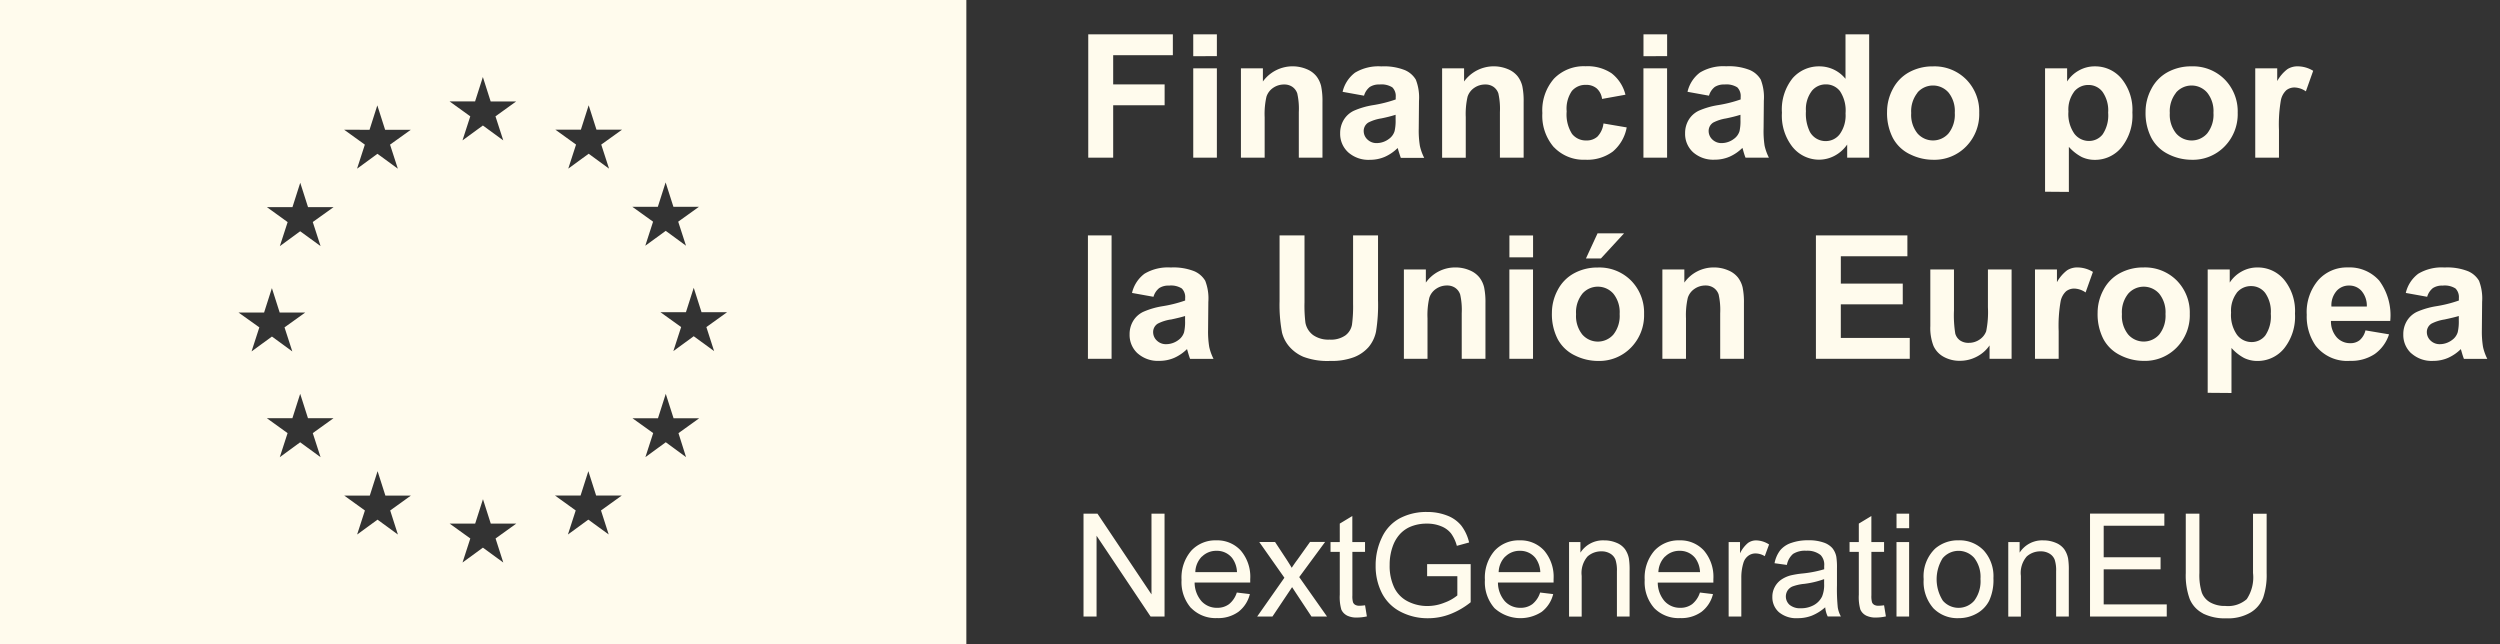 <svg xmlns="http://www.w3.org/2000/svg" width="160.367" height="41.325" viewBox="0 0 160.367 41.325">
  <rect x="0" y="0" width="160.367" height="41.325" fill="#333333" stroke="none"/>
  <g id="Grupo_3345" data-name="Grupo 3345" transform="translate(0)">
    <g id="Grupo_3343" data-name="Grupo 3343" transform="translate(0 0)">
      <path id="Trazado_1743" data-name="Trazado 1743" d="M38.849,20.6V61.925h61.988V20.6Zm15.3,20.048H55.79l.5-1.566.5,1.566h1.638L57.1,41.6l.5,1.543-1.307-.955-1.308.955.5-1.543Zm5.263,9.279-1.308-.956-1.308.956.5-1.543-1.327-.956h1.636l.5-1.566.5,1.566h1.636l-1.328.955Zm-.5-15.085.5,1.543-1.308-.95L56.8,36.39l.5-1.543-1.327-.958h1.636l.5-1.566.5,1.566h1.636Zm3.641-5.917.5-1.566.5,1.566H65.2l-1.331.953.5,1.543-1.308-.955-1.308.955.5-1.543-1.327-.955Zm1.82,25.964-1.308-.955-1.308.955.5-1.543-1.328-.956H62.57l.5-1.566.5,1.566h1.637l-1.328.955Zm4.95-27.782.5-1.566.5,1.566h1.637l-1.328.956.5,1.543-1.308-.955-1.308.955.5-1.543-1.328-.958Zm1.81,29.578-1.307-.955-1.308.955.5-1.543-1.328-.955H69.33l.5-1.566.5,1.566h1.637l-1.329.955Zm6.762-1.8-1.308-.952-1.308.955.5-1.543-1.327-.956H76.09l.5-1.566.5,1.566H78.73l-1.329.955Zm-.478-25.01.5,1.543-1.307-.956-1.309.956.5-1.543-1.327-.956h1.637l.5-1.566.5,1.566h1.639Zm3.63,3.992.5-1.566.5,1.566h1.636l-1.329.953.5,1.543-1.3-.954-1.312.955.5-1.543-1.329-.954Zm1.81,16.057-1.3-.955-1.308.956.5-1.543L79.42,47.43h1.636l.5-1.566.5,1.566H83.7l-1.329.955Zm1.8-6.8-1.308-.956-1.307.956.5-1.543-1.329-.955H82.85l.5-1.566.5,1.566H85.49l-1.329.955Z" transform="translate(-38.849 -20.6)" fill="#FFFBED"/>
      <path id="Unión_2" data-name="Unión 2" d="M71.779,36.771a1.826,1.826,0,0,1-.841-.921,4.4,4.4,0,0,1-.252-1.654V30.379h.874v3.806a3.727,3.727,0,0,0,.159,1.267,1.218,1.218,0,0,0,.553.628,1.906,1.906,0,0,0,.952.219,1.816,1.816,0,0,0,1.372-.436A2.515,2.515,0,0,0,75,34.183v-3.8h.874v3.81a4.5,4.5,0,0,1-.226,1.579,1.93,1.93,0,0,1-.812.952,2.88,2.88,0,0,1-1.541.369,3.178,3.178,0,0,1-1.521-.317Zm-51.46-.1a2.756,2.756,0,0,1-1.2-1.2,3.8,3.8,0,0,1-.4-1.76,4.077,4.077,0,0,1,.4-1.8,2.672,2.672,0,0,1,1.158-1.24,3.632,3.632,0,0,1,1.741-.4,3.456,3.456,0,0,1,1.29.231,2.147,2.147,0,0,1,.907.645,2.861,2.861,0,0,1,.5,1.08l-.787.216a2.427,2.427,0,0,0-.369-.792,1.514,1.514,0,0,0-.629-.461,2.318,2.318,0,0,0-.909-.172,2.685,2.685,0,0,0-1.035.184,1.935,1.935,0,0,0-.7.479,2.267,2.267,0,0,0-.416.652,3.443,3.443,0,0,0-.252,1.327,3.225,3.225,0,0,0,.3,1.474,1.944,1.944,0,0,0,.884.882,2.733,2.733,0,0,0,1.233.287,2.915,2.915,0,0,0,1.106-.218,2.837,2.837,0,0,0,.819-.461V34.39H22.021v-.775h2.794v2.447a4.918,4.918,0,0,1-1.326.766,3.936,3.936,0,0,1-1.4.259,3.741,3.741,0,0,1-1.766-.414Zm34.172-.231a2.57,2.57,0,0,1-.618-1.854,2.464,2.464,0,0,1,.737-1.966,2.228,2.228,0,0,1,1.5-.531,2.145,2.145,0,0,1,1.612.645,2.458,2.458,0,0,1,.626,1.784,3.157,3.157,0,0,1-.276,1.451,1.955,1.955,0,0,1-.805.821,2.346,2.346,0,0,1-1.155.292,2.147,2.147,0,0,1-1.623-.643Zm.614-3.225a2.554,2.554,0,0,0,0,2.747,1.334,1.334,0,0,0,2.012,0,2.082,2.082,0,0,0,.4-1.4,1.977,1.977,0,0,0-.4-1.343,1.336,1.336,0,0,0-2.01,0ZM44.59,36.7a1.269,1.269,0,0,1-.423-.982,1.3,1.3,0,0,1,.16-.645,1.32,1.32,0,0,1,.418-.466,1.979,1.979,0,0,1,.583-.265,5.914,5.914,0,0,1,.72-.121,7.335,7.335,0,0,0,1.444-.276q0-.166,0-.211a.891.891,0,0,0-.229-.7,1.353,1.353,0,0,0-.921-.276,1.43,1.43,0,0,0-.843.2,1.224,1.224,0,0,0-.4.709l-.792-.109a1.969,1.969,0,0,1,.356-.821,1.554,1.554,0,0,1,.716-.481,3.181,3.181,0,0,1,1.084-.17,2.862,2.862,0,0,1,.994.145,1.3,1.3,0,0,1,.562.362,1.271,1.271,0,0,1,.252.553,4.522,4.522,0,0,1,.041.747v1.08a11.576,11.576,0,0,0,.052,1.428,1.8,1.8,0,0,0,.2.574h-.846a1.718,1.718,0,0,1-.161-.59,3,3,0,0,1-.867.54,2.488,2.488,0,0,1-.892.158A1.735,1.735,0,0,1,44.59,36.7Zm1.579-1.815a3.023,3.023,0,0,0-.706.162.7.7,0,0,0-.32.263.718.718,0,0,0,.133.921,1.056,1.056,0,0,0,.718.216,1.676,1.676,0,0,0,.829-.2,1.263,1.263,0,0,0,.535-.56,1.955,1.955,0,0,0,.13-.809v-.3a5.906,5.906,0,0,1-1.32.309ZM36.593,36.44a2.522,2.522,0,0,1-.615-1.812,2.641,2.641,0,0,1,.621-1.871,2.1,2.1,0,0,1,1.611-.666,2.042,2.042,0,0,1,1.566.652,2.592,2.592,0,0,1,.607,1.836V34.8H36.816A1.836,1.836,0,0,0,37.261,36a1.328,1.328,0,0,0,1,.418,1.241,1.241,0,0,0,.76-.234,1.557,1.557,0,0,0,.5-.746l.837.1a2.041,2.041,0,0,1-.737,1.139,2.2,2.2,0,0,1-1.368.4A2.183,2.183,0,0,1,36.593,36.44Zm.688-3.31a1.481,1.481,0,0,0-.425,1h2.672a1.628,1.628,0,0,0-.306-.9,1.242,1.242,0,0,0-1-.468,1.29,1.29,0,0,0-.938.373ZM26.343,36.44a2.522,2.522,0,0,1-.615-1.812,2.641,2.641,0,0,1,.621-1.871,2.1,2.1,0,0,1,1.611-.666,2.042,2.042,0,0,1,1.566.652,2.592,2.592,0,0,1,.607,1.836c0,.048,0,.121,0,.217H26.565A1.836,1.836,0,0,0,27.011,36a1.328,1.328,0,0,0,1,.418,1.241,1.241,0,0,0,.76-.234,1.552,1.552,0,0,0,.5-.746l.837.1a2.041,2.041,0,0,1-.737,1.139,2.488,2.488,0,0,1-3.031-.24Zm.688-3.31a1.481,1.481,0,0,0-.421,1h2.672a1.628,1.628,0,0,0-.306-.9,1.242,1.242,0,0,0-1-.468,1.29,1.29,0,0,0-.942.374ZM6.884,36.44a2.522,2.522,0,0,1-.615-1.812,2.641,2.641,0,0,1,.621-1.871A2.1,2.1,0,0,1,8.5,32.091a2.04,2.04,0,0,1,1.566.652,2.588,2.588,0,0,1,.608,1.836q0,.072,0,.217H7.107A1.836,1.836,0,0,0,7.554,36a1.326,1.326,0,0,0,1,.418,1.239,1.239,0,0,0,.76-.234,1.552,1.552,0,0,0,.5-.746l.837.1a2.041,2.041,0,0,1-.737,1.139,2.2,2.2,0,0,1-1.367.4,2.187,2.187,0,0,1-1.66-.644Zm.688-3.31a1.474,1.474,0,0,0-.42,1H9.825a1.615,1.615,0,0,0-.306-.9,1.241,1.241,0,0,0-1-.468,1.29,1.29,0,0,0-.943.374ZM50.155,36.9a.785.785,0,0,1-.342-.369,2.894,2.894,0,0,1-.1-.956V32.83h-.594V32.2h.594V31.016l.805-.486V32.2h.815v.63H50.52v2.794a1.421,1.421,0,0,0,.042.445.342.342,0,0,0,.139.158.54.54,0,0,0,.276.059,2.685,2.685,0,0,0,.356-.031l.117.715a3,3,0,0,1-.612.072,1.388,1.388,0,0,1-.684-.139Zm-33.294,0a.783.783,0,0,1-.343-.369,2.917,2.917,0,0,1-.1-.956V32.83h-.593V32.2h.593V31.016l.805-.486V32.2h.815v.63h-.811v2.794a1.382,1.382,0,0,0,.043.445.333.333,0,0,0,.139.158.54.54,0,0,0,.276.059,2.67,2.67,0,0,0,.355-.031l.117.715a3,3,0,0,1-.612.072,1.382,1.382,0,0,1-.687-.139Zm47.683.076v-6.6h4.768v.778H65.421v2.02H69.07v.774H65.421V36.2h4.045v.778Zm-2.174,0V34.071a2.18,2.18,0,0,0-.092-.737.779.779,0,0,0-.335-.392,1.062,1.062,0,0,0-.565-.146,1.312,1.312,0,0,0-.893.328,1.62,1.62,0,0,0-.376,1.246v2.61H59.3V32.2h.728v.68a1.719,1.719,0,0,1,1.521-.788,2.008,2.008,0,0,1,.794.155,1.257,1.257,0,0,1,.543.407,1.561,1.561,0,0,1,.252.6,4.542,4.542,0,0,1,.045.787v2.938Zm-10.24,0V32.2h.81v4.779Zm-10.767,0V32.2h.729v.725a1.966,1.966,0,0,1,.515-.67.9.9,0,0,1,.52-.162,1.579,1.579,0,0,1,.829.262l-.276.751a1.159,1.159,0,0,0-.593-.176.774.774,0,0,0-.476.16.866.866,0,0,0-.3.443,3.173,3.173,0,0,0-.135.945v2.5Zm-7.167,0V34.071a2.18,2.18,0,0,0-.092-.737.777.777,0,0,0-.335-.392,1.06,1.06,0,0,0-.564-.146,1.312,1.312,0,0,0-.893.328,1.62,1.62,0,0,0-.376,1.246v2.61h-.81V32.2h.729v.68a1.718,1.718,0,0,1,1.521-.788,2,2,0,0,1,.793.155,1.257,1.257,0,0,1,.543.407,1.566,1.566,0,0,1,.252.6,4.655,4.655,0,0,1,.045.787v2.938Zm-19.594,0-.981-1.484-.261-.4L12.1,36.977h-.98l1.746-2.488-1.614-2.294h1.014l.737,1.12q.206.32.333.535c.132-.2.253-.373.369-.527l.805-1.13h.967l-1.66,2.255L15.6,36.977Zm-10.32,0L.817,31.795v5.183H-.02v-6.6H.875l3.465,5.179V30.379h.838v6.6Zm47.85-5.664v-.934h.81v.932Zm19.96-8.686V14.714h1.414v.842a2.119,2.119,0,0,1,.745-.7,2.051,2.051,0,0,1,1.041-.27,2.183,2.183,0,0,1,1.7.783,3.167,3.167,0,0,1,.7,2.181,3.267,3.267,0,0,1-.7,2.233,2.187,2.187,0,0,1-1.7.8,1.929,1.929,0,0,1-.861-.189,2.9,2.9,0,0,1-.813-.645v2.889Zm1.869-6.417a1.915,1.915,0,0,0-.369,1.273,2.2,2.2,0,0,0,.384,1.428,1.171,1.171,0,0,0,.933.461,1.1,1.1,0,0,0,.88-.424,2.182,2.182,0,0,0,.351-1.39,2.073,2.073,0,0,0-.361-1.339,1.12,1.12,0,0,0-.9-.437,1.163,1.163,0,0,0-.923.428ZM14.087,20.318a2.471,2.471,0,0,1-.926-.68,2.189,2.189,0,0,1-.448-.877,9.609,9.609,0,0,1-.157-2.009V12.531h1.6v4.287a8.846,8.846,0,0,0,.06,1.322,1.282,1.282,0,0,0,.488.78,1.706,1.706,0,0,0,1.056.294,1.608,1.608,0,0,0,1.026-.276,1.1,1.1,0,0,0,.416-.683,8.834,8.834,0,0,0,.07-1.344v-4.38h1.6v4.158a10.7,10.7,0,0,1-.129,2.013,2.239,2.239,0,0,1-.478.993,2.416,2.416,0,0,1-.932.645,4.049,4.049,0,0,1-1.522.241A4.39,4.39,0,0,1,14.087,20.318Zm71.063-.224a1.6,1.6,0,0,1-.51-1.215,1.627,1.627,0,0,1,.232-.867,1.516,1.516,0,0,1,.651-.583,5.107,5.107,0,0,1,1.207-.354,8.231,8.231,0,0,0,1.474-.369v-.149a.784.784,0,0,0-.217-.624,1.29,1.29,0,0,0-.815-.184,1.089,1.089,0,0,0-.632.159,1.106,1.106,0,0,0-.369.559L84.8,16.22a2.142,2.142,0,0,1,.8-1.232,2.927,2.927,0,0,1,1.684-.4,3.633,3.633,0,0,1,1.512.24,1.5,1.5,0,0,1,.7.61,3.125,3.125,0,0,1,.2,1.357l-.016,1.771a6.112,6.112,0,0,0,.073,1.115,3.218,3.218,0,0,0,.276.769h-1.5q-.06-.152-.146-.448c-.025-.092-.043-.15-.054-.179a2.738,2.738,0,0,1-.829.567,2.378,2.378,0,0,1-.944.189,1.954,1.954,0,0,1-1.4-.486Zm2.129-2.17a2.743,2.743,0,0,0-.829.264.631.631,0,0,0-.3.534.744.744,0,0,0,.238.553.829.829,0,0,0,.6.232,1.314,1.314,0,0,0,.783-.27.95.95,0,0,0,.361-.5A2.978,2.978,0,0,0,88.2,18v-.3Q87.911,17.789,87.279,17.924ZM79.014,19.6a3.284,3.284,0,0,1-.568-1.976,3.166,3.166,0,0,1,.745-2.233,2.453,2.453,0,0,1,1.884-.807,2.547,2.547,0,0,1,2.019.844,3.743,3.743,0,0,1,.708,2.589H80a1.533,1.533,0,0,0,.369,1.05,1.148,1.148,0,0,0,.875.376.929.929,0,0,0,.6-.194,1.2,1.2,0,0,0,.369-.627l1.512.253a2.473,2.473,0,0,1-.921,1.266,2.707,2.707,0,0,1-1.574.435A2.566,2.566,0,0,1,79.014,19.6Zm1.334-3.492a1.4,1.4,0,0,0-.319.982H82.3a1.46,1.46,0,0,0-.34-1,1.042,1.042,0,0,0-.788-.344A1.053,1.053,0,0,0,80.348,16.105ZM66.491,20.219A2.446,2.446,0,0,1,65.4,19.174a3.489,3.489,0,0,1-.369-1.677,3.1,3.1,0,0,1,.369-1.463,2.556,2.556,0,0,1,1.056-1.08,3.127,3.127,0,0,1,1.525-.369,2.865,2.865,0,0,1,2.133.844,2.922,2.922,0,0,1,.829,2.136,2.954,2.954,0,0,1-.839,2.157,2.838,2.838,0,0,1-2.114.856,3.323,3.323,0,0,1-1.5-.359Zm.5-3.947a1.9,1.9,0,0,0-.4,1.307,1.9,1.9,0,0,0,.4,1.306,1.324,1.324,0,0,0,1.995,0,1.926,1.926,0,0,0,.4-1.313,1.894,1.894,0,0,0-.4-1.3,1.324,1.324,0,0,0-1.995,0Zm-11.827,4.05a1.5,1.5,0,0,1-.664-.712,3.181,3.181,0,0,1-.2-1.269V14.714h1.517v2.634a7.322,7.322,0,0,0,.084,1.482.808.808,0,0,0,.3.432.936.936,0,0,0,.561.159,1.2,1.2,0,0,0,.7-.213,1.093,1.093,0,0,0,.421-.529,6.159,6.159,0,0,0,.112-1.546v-2.42h1.518v5.731H58.1v-.858a2.211,2.211,0,0,1-.824.723,2.3,2.3,0,0,1-1.077.264A2.1,2.1,0,0,1,55.161,20.321Zm-23.681-.1a2.446,2.446,0,0,1-1.088-1.044,3.49,3.49,0,0,1-.369-1.677,3.105,3.105,0,0,1,.369-1.463,2.556,2.556,0,0,1,1.056-1.08,3.127,3.127,0,0,1,1.525-.369,2.865,2.865,0,0,1,2.133.844,2.922,2.922,0,0,1,.829,2.136,2.954,2.954,0,0,1-.839,2.157,2.838,2.838,0,0,1-2.114.856,3.324,3.324,0,0,1-1.5-.36Zm.493-3.947a1.9,1.9,0,0,0-.4,1.307,1.9,1.9,0,0,0,.4,1.306,1.324,1.324,0,0,0,1.995,0,1.926,1.926,0,0,0,.4-1.317,1.894,1.894,0,0,0-.4-1.3,1.324,1.324,0,0,0-1.995,0ZM3.446,20.094a1.6,1.6,0,0,1-.51-1.215,1.627,1.627,0,0,1,.232-.867,1.516,1.516,0,0,1,.651-.583,5.081,5.081,0,0,1,1.207-.354A8.2,8.2,0,0,0,6.5,16.706v-.149a.784.784,0,0,0-.216-.624,1.29,1.29,0,0,0-.815-.184,1.087,1.087,0,0,0-.632.159,1.106,1.106,0,0,0-.369.559L3.091,16.22a2.147,2.147,0,0,1,.8-1.232,2.926,2.926,0,0,1,1.684-.4,3.633,3.633,0,0,1,1.512.24,1.511,1.511,0,0,1,.7.61,3.125,3.125,0,0,1,.2,1.357l-.016,1.771a6.111,6.111,0,0,0,.073,1.115,3.249,3.249,0,0,0,.276.769H6.817Q6.757,20.3,6.672,20c-.026-.092-.043-.15-.053-.179a2.738,2.738,0,0,1-.829.567,2.381,2.381,0,0,1-.944.189,1.954,1.954,0,0,1-1.4-.486Zm2.129-2.17a2.743,2.743,0,0,0-.829.264.631.631,0,0,0-.3.534.743.743,0,0,0,.237.553.829.829,0,0,0,.605.232,1.316,1.316,0,0,0,.783-.27.955.955,0,0,0,.361-.5A2.989,2.989,0,0,0,6.495,18v-.3q-.287.092-.919.228Zm55.439,2.521V14.714h1.409v.815a2.464,2.464,0,0,1,.651-.761,1.2,1.2,0,0,1,.656-.184,1.923,1.923,0,0,1,1,.287l-.47,1.318a1.331,1.331,0,0,0-.712-.249.843.843,0,0,0-.541.176,1.2,1.2,0,0,0-.347.634,9.006,9.006,0,0,0-.127,1.921v1.775Zm-14.053,0V12.53h5.868v1.339h-4.27V15.62h3.973v1.333H48.558v2.154h4.423v1.338Zm-6.14,0V17.519a4.527,4.527,0,0,0-.1-1.2.839.839,0,0,0-.316-.424.9.9,0,0,0-.526-.152,1.217,1.217,0,0,0-.708.217,1.085,1.085,0,0,0-.428.572,4.954,4.954,0,0,0-.116,1.317v2.595H37.112V14.714h1.409v.842a2.3,2.3,0,0,1,1.889-.971,2.268,2.268,0,0,1,.921.184,1.545,1.545,0,0,1,.629.461,1.688,1.688,0,0,1,.3.638,4.745,4.745,0,0,1,.084,1.02v3.558Zm-13.524,0V14.714h1.517v5.731Zm-3.056,0V17.519a4.477,4.477,0,0,0-.1-1.2.843.843,0,0,0-.315-.424.9.9,0,0,0-.527-.152,1.215,1.215,0,0,0-.708.217,1.086,1.086,0,0,0-.429.572,4.955,4.955,0,0,0-.116,1.317v2.595H20.531V14.714H21.94v.842a2.3,2.3,0,0,1,1.89-.971,2.27,2.27,0,0,1,.921.184,1.536,1.536,0,0,1,.628.461,1.663,1.663,0,0,1,.3.638,4.745,4.745,0,0,1,.084,1.02v3.558Zm-23.978,0V12.53H1.78v7.915Zm31.946-6.436.745-1.613h1.7L33.17,14.009ZM27.3,13.934v-1.4h1.517v1.4Zm34.36-4.207V1.814h1.415v.842a2.111,2.111,0,0,1,.745-.7,2.055,2.055,0,0,1,1.042-.27,2.188,2.188,0,0,1,1.7.783,3.167,3.167,0,0,1,.7,2.181,3.261,3.261,0,0,1-.7,2.233,2.185,2.185,0,0,1-1.7.8,1.935,1.935,0,0,1-.862-.189,2.912,2.912,0,0,1-.813-.645v2.89Zm1.868-6.417a1.911,1.911,0,0,0-.369,1.272,2.211,2.211,0,0,0,.383,1.428,1.173,1.173,0,0,0,.933.461,1.1,1.1,0,0,0,.88-.424,2.181,2.181,0,0,0,.352-1.39,2.069,2.069,0,0,0-.362-1.339,1.117,1.117,0,0,0-.9-.438,1.167,1.167,0,0,0-.922.43Zm6.039,4.009a2.441,2.441,0,0,1-1.087-1.045A3.474,3.474,0,0,1,68.107,4.6a3.1,3.1,0,0,1,.369-1.464A2.559,2.559,0,0,1,69.53,2.054a3.133,3.133,0,0,1,1.525-.369,2.863,2.863,0,0,1,2.133.845,2.916,2.916,0,0,1,.829,2.135,2.954,2.954,0,0,1-.84,2.157,2.836,2.836,0,0,1-2.113.856,3.337,3.337,0,0,1-1.5-.36Zm.5-3.947a1.9,1.9,0,0,0-.405,1.307,1.9,1.9,0,0,0,.405,1.307,1.323,1.323,0,0,0,1.995,0,1.924,1.924,0,0,0,.4-1.318,1.886,1.886,0,0,0-.405-1.3,1.323,1.323,0,0,0-1.995,0ZM52.981,7.319a2.447,2.447,0,0,1-1.087-1.045A3.483,3.483,0,0,1,51.525,4.6a3.108,3.108,0,0,1,.369-1.464,2.565,2.565,0,0,1,1.056-1.08,3.133,3.133,0,0,1,1.525-.369,2.865,2.865,0,0,1,2.133.845,2.919,2.919,0,0,1,.829,2.135A2.954,2.954,0,0,1,56.6,6.822a2.838,2.838,0,0,1-2.114.856,3.333,3.333,0,0,1-1.5-.359Zm.5-3.947a1.9,1.9,0,0,0-.407,1.306,1.9,1.9,0,0,0,.4,1.307,1.324,1.324,0,0,0,1.995,0,1.929,1.929,0,0,0,.4-1.318,1.89,1.89,0,0,0-.4-1.3,1.324,1.324,0,0,0-1.995,0Zm-8,3.51a3.241,3.241,0,0,1-.7-2.225,3.2,3.2,0,0,1,.686-2.211A2.235,2.235,0,0,1,47.2,1.686a2.144,2.144,0,0,1,1.659.8V-.37h1.518V7.545h-1.41V6.7a2.274,2.274,0,0,1-.829.732,2.127,2.127,0,0,1-.964.24A2.182,2.182,0,0,1,45.483,6.882Zm1.209-3.607a1.941,1.941,0,0,0-.369,1.283,2.625,2.625,0,0,0,.253,1.328,1.145,1.145,0,0,0,1.026.593,1.116,1.116,0,0,0,.891-.445A2.057,2.057,0,0,0,48.862,4.7a2.251,2.251,0,0,0-.357-1.423,1.125,1.125,0,0,0-.912-.435,1.141,1.141,0,0,0-.9.426ZM39.08,7.194a1.594,1.594,0,0,1-.51-1.215,1.637,1.637,0,0,1,.232-.867,1.518,1.518,0,0,1,.651-.583,5.087,5.087,0,0,1,1.207-.353,8.293,8.293,0,0,0,1.474-.369v-.15a.788.788,0,0,0-.216-.624,1.3,1.3,0,0,0-.815-.184,1.085,1.085,0,0,0-.632.159,1.106,1.106,0,0,0-.369.559l-1.377-.249a2.145,2.145,0,0,1,.8-1.237,2.922,2.922,0,0,1,1.684-.4,3.631,3.631,0,0,1,1.512.24,1.509,1.509,0,0,1,.7.609,3.133,3.133,0,0,1,.2,1.358l-.016,1.77a6.215,6.215,0,0,0,.064,1.116,3.3,3.3,0,0,0,.276.768h-1.5a4.274,4.274,0,0,1-.145-.448c-.026-.092-.044-.149-.054-.179a2.728,2.728,0,0,1-.829.568,2.381,2.381,0,0,1-.944.189A1.954,1.954,0,0,1,39.08,7.194Zm2.129-2.17a2.764,2.764,0,0,0-.829.264.632.632,0,0,0-.3.535.744.744,0,0,0,.237.553.829.829,0,0,0,.6.232,1.313,1.313,0,0,0,.783-.27.953.953,0,0,0,.362-.5,3.041,3.041,0,0,0,.059-.737V4.792a9.3,9.3,0,0,1-.919.232ZM30.16,6.882a3.079,3.079,0,0,1-.747-2.2,3.081,3.081,0,0,1,.75-2.211,2.665,2.665,0,0,1,2.027-.792,2.764,2.764,0,0,1,1.665.452,2.494,2.494,0,0,1,.888,1.374l-1.5.27A1.088,1.088,0,0,0,32.9,3.1a1.037,1.037,0,0,0-.693-.227,1.133,1.133,0,0,0-.9.392,2.008,2.008,0,0,0-.334,1.312,2.318,2.318,0,0,0,.344,1.441,1.126,1.126,0,0,0,.921.421,1.019,1.019,0,0,0,.707-.246,1.474,1.474,0,0,0,.389-.844l1.49.253a2.648,2.648,0,0,1-.891,1.549,2.758,2.758,0,0,1-1.765.524,2.626,2.626,0,0,1-2.007-.8Zm-13.207.312a1.6,1.6,0,0,1-.51-1.215,1.629,1.629,0,0,1,.233-.866,1.516,1.516,0,0,1,.651-.583,5.087,5.087,0,0,1,1.206-.353,8.3,8.3,0,0,0,1.474-.369V3.657a.786.786,0,0,0-.217-.624,1.3,1.3,0,0,0-.815-.184,1.089,1.089,0,0,0-.632.159,1.106,1.106,0,0,0-.369.559L16.6,3.319a2.145,2.145,0,0,1,.8-1.231,2.926,2.926,0,0,1,1.684-.4,3.631,3.631,0,0,1,1.512.24,1.509,1.509,0,0,1,.7.609A3.133,3.133,0,0,1,21.5,3.9l-.016,1.77a6.123,6.123,0,0,0,.073,1.116,3.225,3.225,0,0,0,.276.768h-1.5q-.056-.156-.148-.452c-.026-.092-.043-.149-.054-.179a2.74,2.74,0,0,1-.829.568,2.381,2.381,0,0,1-.944.189,1.954,1.954,0,0,1-1.4-.481Zm2.129-2.17a2.764,2.764,0,0,0-.829.264.632.632,0,0,0-.3.535.745.745,0,0,0,.238.553.829.829,0,0,0,.6.232,1.315,1.315,0,0,0,.783-.27.956.956,0,0,0,.361-.5A2.986,2.986,0,0,0,20,5.1V4.792a9.122,9.122,0,0,1-.919.232ZM75.143,7.545V1.814h1.409v.815a2.453,2.453,0,0,1,.651-.761,1.2,1.2,0,0,1,.656-.184,1.926,1.926,0,0,1,1,.287l-.469,1.318a1.331,1.331,0,0,0-.713-.248.842.842,0,0,0-.54.175,1.2,1.2,0,0,0-.348.634,9.017,9.017,0,0,0-.124,1.927V7.545Zm-39.246,0V1.814h1.517V7.545Zm-9.206,0V4.62a4.531,4.531,0,0,0-.1-1.2A.843.843,0,0,0,26.278,3a.9.9,0,0,0-.526-.151,1.218,1.218,0,0,0-.708.216,1.089,1.089,0,0,0-.429.572A4.962,4.962,0,0,0,24.5,4.947v2.6H22.983V1.814h1.409v.842A2.35,2.35,0,0,1,27.2,1.864a1.541,1.541,0,0,1,.629.461,1.672,1.672,0,0,1,.3.637,4.751,4.751,0,0,1,.084,1.02V7.545Zm-12.9,0V4.62a4.515,4.515,0,0,0-.1-1.2A.843.843,0,0,0,13.377,3a.9.9,0,0,0-.526-.151,1.22,1.22,0,0,0-.708.216,1.093,1.093,0,0,0-.429.572A4.962,4.962,0,0,0,11.6,4.952V7.545H10.078V1.814h1.409v.842a2.35,2.35,0,0,1,2.808-.792,1.535,1.535,0,0,1,.629.461,1.672,1.672,0,0,1,.3.637,4.751,4.751,0,0,1,.084,1.02V7.545Zm-6.772,0V1.814H8.535V7.545Zm-6.735,0V-.37H5.711V.97H1.883V2.843h3.3V4.181h-3.3V7.545ZM35.9,1.034V-.37h1.517v1.4Zm-28.881,0V-.37H8.535v1.4Z" transform="translate(69.524 2.571)" fill="#FFFBED" stroke="rgba(0,0,0,0)" stroke-miterlimit="10" stroke-width="1"/>
    </g>
    <path id="Trazado_1798" data-name="Trazado 1798" d="M38.849,20.6V61.925H198.4V20.6Z" transform="translate(-38.849 -20.6)" fill="none"/>
  </g>
</svg>

